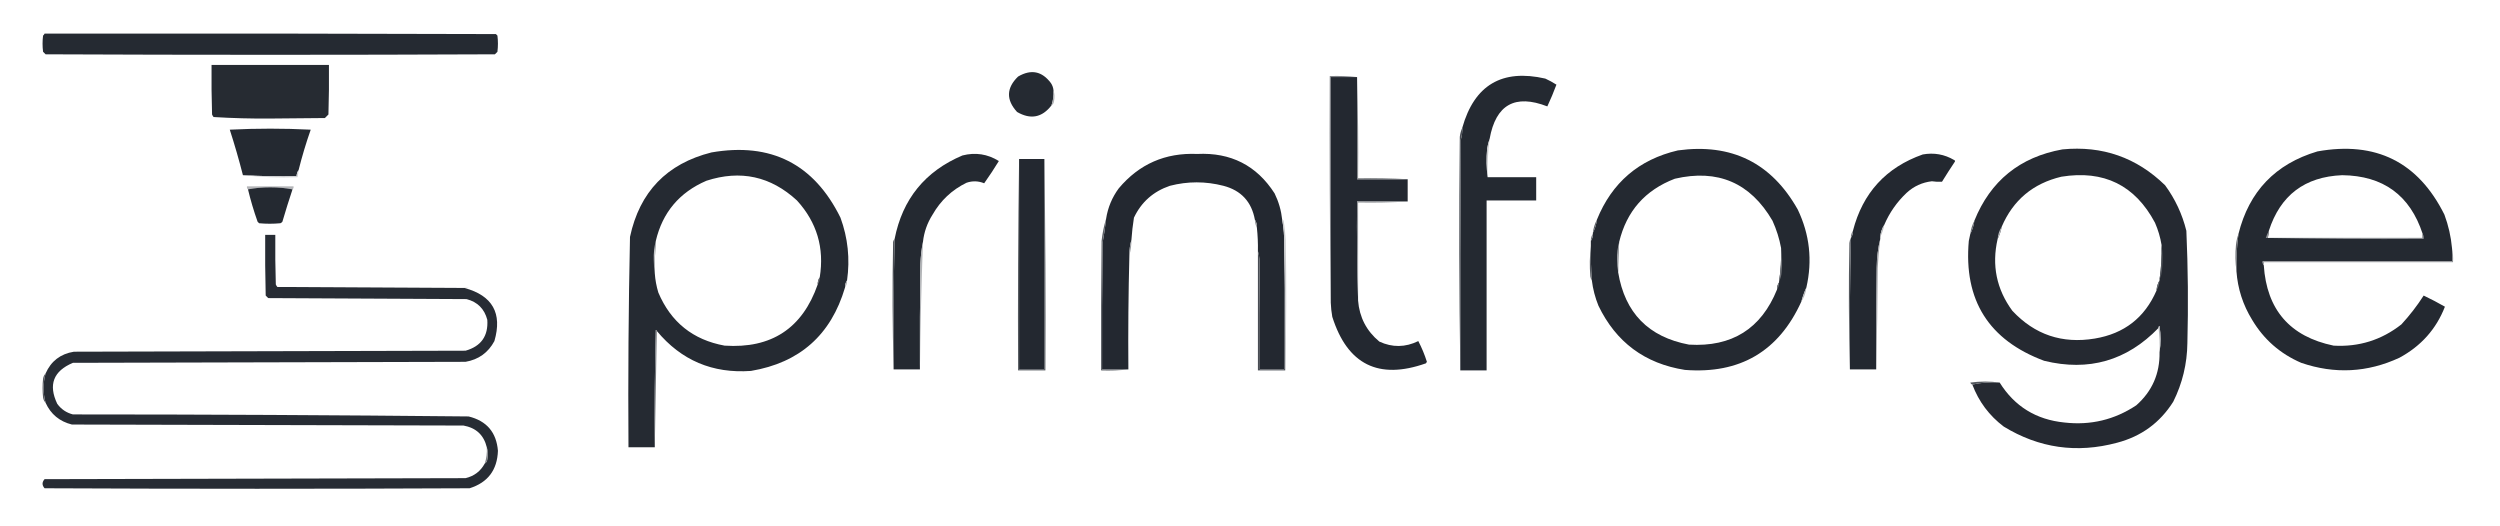 <?xml version="1.0" encoding="UTF-8" standalone="no"?>
<!DOCTYPE svg PUBLIC "-//W3C//DTD SVG 1.1//EN" "http://www.w3.org/Graphics/SVG/1.1/DTD/svg11.dtd">
<svg width="100%" height="100%" viewBox="0 0 2470 520" version="1.1" xmlns="http://www.w3.org/2000/svg" xmlns:xlink="http://www.w3.org/1999/xlink" xml:space="preserve" xmlns:serif="http://www.serif.com/" style="fill-rule:evenodd;clip-rule:evenodd;stroke-linejoin:round;stroke-miterlimit:2;">
    <g id="Artboard1" transform="matrix(0.758,0,0,0.313,140.206,50.219)">
        <rect x="-184.866" y="-160.37" width="3256.78" height="1660.59" style="fill:none;"/>
        <g transform="matrix(1.319,0,0,3.193,-545.639,-1435.44)">
            <path d="M317.5,432.5C466.167,432.333 614.834,432.5 763.5,433C764,433.5 764.5,434 765,434.5C765.667,439.833 765.667,445.167 765,450.5C764.167,451.333 763.333,452.167 762.5,453C614.5,453.667 466.5,453.667 318.5,453C317.667,452.167 316.833,451.333 316,450.5C315.333,445.167 315.333,439.833 316,434.5C316.717,433.956 317.217,433.289 317.5,432.5Z" style="fill:rgb(37,42,50);"/>
        </g>
        <g transform="matrix(1.319,0,0,3.193,-545.639,-1435.44)">
            <path d="M482.5,463.5L598.5,463.5C598.667,479.837 598.5,496.17 598,512.5C596.833,513.667 595.667,514.833 594.5,516C576.5,516.167 558.5,516.333 540.5,516.5C521.746,516.655 503.079,516.155 484.5,515C483.874,514.25 483.374,513.416 483,512.5C482.5,496.17 482.333,479.837 482.5,463.5Z" style="fill:rgb(38,43,50);"/>
        </g>
        <g transform="matrix(1.319,0,0,3.193,-545.639,-1435.44)">
            <path d="M1314.5,488.5C1314.82,493.659 1314.15,498.659 1312.5,503.5C1303.19,515.581 1291.86,517.747 1278.5,510C1267.54,497.969 1267.87,486.302 1279.5,475C1292.33,467.459 1303.16,469.626 1312,481.5C1313.41,483.65 1314.24,485.984 1314.5,488.5Z" style="fill:rgb(37,42,50);"/>
        </g>
        <g transform="matrix(1.319,0,0,3.193,-545.639,-1435.44)">
            <path d="M1745.5,536.5C1744.37,539.628 1743.53,542.962 1743,546.5C1742.18,556.009 1742.34,565.343 1743.5,574.5L1791.5,574.5L1791.5,597.5L1742.5,597.5L1742.5,765.5L1716.5,765.5C1716.33,689.499 1716.5,613.499 1717,537.5C1718.16,533.582 1718.66,529.582 1718.5,525.5C1730.39,483.386 1757.72,467.219 1800.5,477C1804.33,478.746 1807.99,480.746 1811.5,483C1808.79,490.306 1805.79,497.472 1802.5,504.5C1770.58,492.073 1751.58,502.74 1745.5,536.5Z" style="fill:rgb(36,41,49);"/>
        </g>
        <g transform="matrix(1.319,0,0,3.193,-545.639,-1435.44)">
            <path d="M1614.5,475.5L1588.5,475.5L1588.5,698.5C1587.5,624.002 1587.17,549.335 1587.5,474.5C1596.68,474.173 1605.68,474.507 1614.5,475.5Z" style="fill:rgb(128,131,136);"/>
        </g>
        <g transform="matrix(1.319,0,0,3.193,-545.639,-1435.44)">
            <path d="M1614.5,475.5L1614.5,576.5L1664.5,576.5L1664.5,598.5L1614.5,598.5C1614.17,631.338 1614.5,664.004 1615.5,696.5C1616.82,712.984 1623.82,726.484 1636.5,737C1649.35,742.955 1662.18,742.788 1675,736.5C1678.39,742.992 1681.23,749.826 1683.5,757C1683.17,757.5 1682.83,758 1682.5,758.5C1635.78,775.057 1604.95,759.724 1590,712.5C1589.17,707.863 1588.67,703.196 1588.5,698.5L1588.5,475.5L1614.5,475.5Z" style="fill:rgb(35,40,48);"/>
        </g>
        <g transform="matrix(1.319,0,0,3.193,-545.639,-1435.44)">
            <path d="M1314.5,488.5C1315.64,491.976 1315.81,495.642 1315,499.5C1314.8,501.32 1313.97,502.653 1312.5,503.5C1314.15,498.659 1314.82,493.659 1314.5,488.5Z" style="fill:rgb(174,176,179);"/>
        </g>
        <g transform="matrix(1.319,0,0,3.193,-545.639,-1435.44)">
            <path d="M568.5,567.5C567.262,569.214 566.595,571.214 566.5,573.5C548.757,573.819 531.09,573.486 513.5,572.5C509.637,557.385 505.304,542.385 500.5,527.5C527.167,526.167 553.833,526.167 580.5,527.5C575.878,540.659 571.878,553.992 568.5,567.5Z" style="fill:rgb(36,41,49);"/>
        </g>
        <g transform="matrix(1.319,0,0,3.193,-545.639,-1435.44)">
            <path d="M2058.5,683.5C2056.46,687.94 2054.8,692.607 2053.5,697.5C2031.16,746.689 1992.82,769.189 1938.5,765C1898.87,758.773 1870.37,737.607 1853,701.5C1849.73,693.433 1847.57,685.1 1846.5,676.5C1845.67,665.187 1845.34,653.854 1845.5,642.5L1845.5,637.5C1846.92,635.485 1847.59,633.152 1847.5,630.5L1847.5,629.5C1849.61,625.498 1850.94,621.165 1851.5,616.5C1866.32,579.843 1892.99,557.01 1931.5,548C1984.49,540.747 2023.99,560.247 2050,606.5C2061.77,631.182 2064.6,656.848 2058.5,683.5ZM2033.5,644.5C2031.82,635.276 2028.98,626.276 2025,617.5C2003.13,579.987 1970.96,566.154 1928.5,576C1899.15,587.243 1880.82,608.076 1873.5,638.5C1872.74,648.482 1872.41,658.482 1872.5,668.5C1879.14,708.64 1902.47,732.473 1942.5,740C1984.82,742.534 2013.82,724.367 2029.5,685.5C2029.41,682.848 2030.08,680.515 2031.5,678.5L2031.5,677.5C2033.16,666.574 2033.83,655.574 2033.5,644.5Z" style="fill:rgb(36,41,49);"/>
        </g>
        <g transform="matrix(1.319,0,0,3.193,-545.639,-1435.44)">
            <path d="M2222.5,779.5C2231.1,777.529 2240.1,776.862 2249.5,777.5C2264.22,801.041 2285.55,814.207 2313.5,817C2339.35,819.954 2363.01,814.287 2384.5,800C2400.19,786.125 2407.86,768.625 2407.5,747.5C2408.82,738.991 2408.82,730.325 2407.5,721.5C2406.7,721.957 2406.37,722.624 2406.5,723.5C2375.18,755.917 2337.52,766.75 2293.5,756C2238.68,735.551 2213.84,696.051 2219,637.5C2219.44,635.134 2219.94,632.801 2220.5,630.5C2222.61,626.498 2223.94,622.165 2224.5,617.5C2240.43,578.086 2269.43,554.586 2311.5,547C2350.98,543.158 2384.81,554.991 2413,582.5C2422.95,596.078 2429.95,611.078 2434,627.5C2435.64,664.453 2435.97,701.453 2435,738.5C2434.75,758.947 2430.08,778.281 2421,796.5C2407.9,817.243 2389.4,830.743 2365.5,837C2325.75,847.687 2288.42,842.353 2253.5,821C2239.15,810.131 2228.82,796.298 2222.5,779.5ZM2409.5,641.5C2408.26,633.931 2406.09,626.598 2403,619.5C2383.28,582.392 2352.45,567.226 2310.5,574C2282.44,580.671 2262.77,597.171 2251.5,623.5C2250.74,627.767 2249.41,631.767 2247.5,635.5C2241.53,661.49 2246.36,685.157 2262,706.5C2284.08,730.193 2311.24,739.36 2343.5,734C2372.54,729.167 2392.88,713.333 2404.5,686.5C2404.72,682.838 2405.72,679.505 2407.5,676.5L2407.5,675.5C2409.13,664.236 2409.8,652.903 2409.5,641.5Z" style="fill:rgb(37,41,49);"/>
        </g>
        <g transform="matrix(1.319,0,0,3.193,-545.639,-1435.44)">
            <path d="M2696.5,644.5L2696.5,657.5L2509.5,657.5C2509.23,659.099 2509.57,660.432 2510.5,661.5C2513.37,705.535 2536.37,732.035 2579.5,741C2604.53,742.435 2626.86,735.435 2646.5,720C2654.69,711.093 2662.03,701.593 2668.5,691.5C2675.66,694.912 2682.66,698.578 2689.5,702.5C2680.95,724.57 2665.95,741.403 2644.5,753C2612.88,767.64 2580.54,769.307 2547.5,758C2526.71,749.035 2510.54,734.868 2499,715.5C2489.92,700.759 2484.75,684.759 2483.5,667.5C2483.2,655.097 2483.86,642.764 2485.5,630.5C2495.97,588.53 2521.97,561.364 2563.5,549C2621.23,538.617 2663.07,559.45 2689,611.5C2692.97,622.191 2695.47,633.191 2696.5,644.5ZM2667.5,630.5C2655.02,592.31 2628.52,572.977 2588,572.5C2551,574.008 2526.83,592.342 2515.5,627.5C2515.33,629.861 2514.99,632.194 2514.5,634.5L2667.5,634.5L2667.5,630.5Z" style="fill:rgb(36,41,49);"/>
        </g>
        <g transform="matrix(1.319,0,0,3.193,-545.639,-1435.44)">
            <path d="M1110.5,676.5C1109.08,678.515 1108.41,680.848 1108.5,683.5C1094.69,730.402 1063.69,757.902 1015.5,766C977.608,768.712 946.608,755.546 922.5,726.5C922.44,725.957 922.107,725.624 921.5,725.5C920.5,764.161 920.167,802.828 920.5,841.5L894.5,841.5C894.027,772.142 894.527,702.809 896,633.5C905.541,588.959 932.374,561.126 976.5,550C1035.27,539.802 1077.77,561.302 1104,614.5C1111.34,634.591 1113.51,655.258 1110.5,676.5ZM1083.5,673.5C1088.2,644.456 1080.7,619.123 1061,597.5C1035.05,573.55 1005.21,567.05 971.5,578C944.791,589.531 928.124,609.365 921.5,637.5C920.723,648.148 920.39,658.815 920.5,669.5C920.958,675.957 922.125,682.291 924,688.5C936.39,717.779 958.223,735.279 989.5,741C1035.71,744.084 1066.38,723.917 1081.5,680.5C1081.41,677.848 1082.08,675.515 1083.5,673.5Z" style="fill:rgb(37,42,50);"/>
        </g>
        <g transform="matrix(1.319,0,0,3.193,-545.639,-1435.44)">
            <path d="M1718.5,525.5C1718.66,529.582 1718.16,533.582 1717,537.5C1716.5,613.499 1716.33,689.499 1716.5,765.5C1715.33,688.668 1715.17,611.668 1716,534.5C1716.41,531.258 1717.24,528.258 1718.5,525.5Z" style="fill:rgb(74,78,85);"/>
        </g>
        <g transform="matrix(1.319,0,0,3.193,-545.639,-1435.44)">
            <path d="M1185.5,638.5C1184.06,645.617 1183.22,652.951 1183,660.5C1182.5,695.165 1182.33,729.832 1182.5,764.5L1156.5,764.5C1156.19,721.476 1156.52,678.476 1157.5,635.5C1165.27,596.109 1187.6,568.609 1224.5,553C1237.33,549.715 1249.33,551.548 1260.5,558.5C1255.9,566.034 1251.07,573.368 1246,580.5C1240.22,578.131 1234.39,577.964 1228.5,580C1214.13,587.035 1202.96,597.535 1195,611.5C1189.74,619.782 1186.57,628.782 1185.5,638.5Z" style="fill:rgb(36,41,49);"/>
        </g>
        <g transform="matrix(1.319,0,0,3.193,-545.639,-1435.44)">
            <path d="M1540.5,616.5C1541.97,624.76 1542.64,633.094 1542.5,641.5L1542.5,764.5L1518.5,764.5C1518.67,728.165 1518.5,691.832 1518,655.5C1517.82,652.635 1517.32,649.969 1516.5,647.5C1516.65,639.804 1516.31,632.138 1515.5,624.5C1515.71,621.505 1515.04,618.838 1513.5,616.5C1510.25,598.75 1499.92,587.583 1482.5,583C1464.8,578.437 1447.13,578.437 1429.5,583C1413.13,588.569 1401.3,599.069 1394,614.5C1392.84,621.794 1392,629.127 1391.5,636.5C1390.11,641.269 1389.44,646.269 1389.5,651.5C1388.52,689.136 1388.19,726.803 1388.5,764.5L1362.5,764.5C1362.33,722.832 1362.5,681.165 1363,639.5C1364.5,631.529 1365.66,623.529 1366.5,615.5C1368.23,604.483 1372.39,594.483 1379,585.5C1399.15,561.497 1424.98,550.163 1456.5,551.5C1489.74,549.867 1515.24,562.867 1533,590.5C1537.02,598.721 1539.52,607.388 1540.5,616.5Z" style="fill:rgb(35,40,48);"/>
        </g>
        <g transform="matrix(1.319,0,0,3.193,-545.639,-1435.44)">
            <path d="M2135.5,621.5C2133.19,625.085 2131.86,629.085 2131.5,633.5L2131.5,635.5C2129.25,644.556 2128.09,653.89 2128,663.5C2127.5,697.165 2127.33,730.832 2127.5,764.5L2101.5,764.5C2101.21,721.153 2101.54,677.82 2102.5,634.5C2103.92,632.485 2104.59,630.152 2104.5,627.5C2114.14,590.03 2137.14,564.863 2173.5,552C2184.56,550.016 2194.9,551.85 2204.5,557.5C2205.52,558.002 2205.69,558.668 2205,559.5C2200.71,565.915 2196.54,572.415 2192.5,579C2189.18,579.175 2185.85,579.008 2182.5,578.5C2172.92,579.625 2164.58,583.458 2157.5,590C2147.97,599.017 2140.64,609.517 2135.5,621.5Z" style="fill:rgb(35,40,48);"/>
        </g>
        <g transform="matrix(1.319,0,0,3.193,-545.639,-1435.44)">
            <path d="M1745.5,536.5C1743.85,549.098 1743.18,561.764 1743.5,574.5C1742.34,565.343 1742.18,556.009 1743,546.5C1743.53,542.962 1744.37,539.628 1745.5,536.5Z" style="fill:rgb(200,201,203);"/>
        </g>
        <g transform="matrix(1.319,0,0,3.193,-545.639,-1435.44)">
            <path d="M1280.5,556.5L1280.5,764.5L1305.5,764.5L1305.5,556.5C1306.5,625.998 1306.83,695.665 1306.5,765.5L1279.5,765.5C1279.17,695.665 1279.5,625.998 1280.5,556.5Z" style="fill:rgb(85,90,95);"/>
        </g>
        <g transform="matrix(1.319,0,0,3.193,-545.639,-1435.44)">
            <rect x="1280.5" y="556.5" width="25" height="208" style="fill:rgb(35,40,48);"/>
        </g>
        <g transform="matrix(1.319,0,0,3.193,-545.639,-1435.44)">
            <path d="M568.5,567.5C568.326,569.861 567.993,572.194 567.5,574.5C549.136,575.153 531.136,574.487 513.5,572.5C531.09,573.486 548.757,573.819 566.5,573.5C566.595,571.214 567.262,569.214 568.5,567.5Z" style="fill:rgb(208,209,211);"/>
        </g>
        <g transform="matrix(1.319,0,0,3.193,-545.639,-1435.44)">
            <path d="M1614.5,475.5C1615.5,508.662 1615.83,541.996 1615.5,575.5C1632.01,575.17 1648.34,575.504 1664.5,576.5L1614.5,576.5L1614.5,475.5Z" style="fill:rgb(128,131,135);"/>
        </g>
        <g transform="matrix(1.319,0,0,3.193,-545.639,-1435.44)">
            <path d="M562.5,586.5C555.532,585.169 548.198,584.503 540.5,584.5C532.802,584.503 525.468,585.169 518.5,586.5C517.596,585.791 517.263,584.791 517.5,583.5L563.5,583.5C563.737,584.791 563.404,585.791 562.5,586.5Z" style="fill:rgb(180,181,184);"/>
        </g>
        <g transform="matrix(1.319,0,0,3.193,-545.639,-1435.44)">
            <path d="M562.5,586.5C559.003,596.998 555.67,607.665 552.5,618.5C551.975,619.192 551.308,619.692 550.5,620C543.5,620.667 536.5,620.667 529.5,620C529,619.5 528.5,619 528,618.5C524.266,607.989 521.099,597.323 518.5,586.5C525.468,585.169 532.802,584.503 540.5,584.5C548.198,584.503 555.532,585.169 562.5,586.5Z" style="fill:rgb(36,41,49);"/>
        </g>
        <g transform="matrix(1.319,0,0,3.193,-545.639,-1435.44)">
            <path d="M1664.5,598.5C1648.34,599.496 1632.01,599.83 1615.5,599.5L1615.5,696.5C1614.5,664.004 1614.17,631.338 1614.5,598.5L1664.5,598.5Z" style="fill:rgb(141,144,148);"/>
        </g>
        <g transform="matrix(1.319,0,0,3.193,-545.639,-1435.44)">
            <path d="M1851.5,616.5C1850.94,621.165 1849.61,625.498 1847.5,629.5C1848.06,624.835 1849.39,620.502 1851.5,616.5Z" style="fill:rgb(89,93,99);"/>
        </g>
        <g transform="matrix(1.319,0,0,3.193,-545.639,-1435.44)">
            <path d="M2224.5,617.5C2223.94,622.165 2222.61,626.498 2220.5,630.5C2221.06,625.835 2222.39,621.502 2224.5,617.5Z" style="fill:rgb(103,106,112);"/>
        </g>
        <g transform="matrix(1.319,0,0,3.193,-545.639,-1435.44)">
            <path d="M1513.5,616.5C1515.04,618.838 1515.71,621.505 1515.5,624.5C1514.23,622.095 1513.57,619.428 1513.5,616.5Z" style="fill:rgb(140,143,147);"/>
        </g>
        <g transform="matrix(1.319,0,0,3.193,-545.639,-1435.44)">
            <path d="M2135.5,621.5C2134.74,625.767 2133.41,629.767 2131.5,633.5C2131.86,629.085 2133.19,625.085 2135.5,621.5Z" style="fill:rgb(183,185,188);"/>
        </g>
        <g transform="matrix(1.319,0,0,3.193,-545.639,-1435.44)">
            <path d="M2251.5,623.5C2250.74,627.767 2249.41,631.767 2247.5,635.5C2247.86,631.085 2249.19,627.085 2251.5,623.5Z" style="fill:rgb(191,192,195);"/>
        </g>
        <g transform="matrix(1.319,0,0,3.193,-545.639,-1435.44)">
            <path d="M752.5,857.5C753.966,856.653 754.8,855.32 755,853.5C755.812,849.311 755.645,845.311 754.5,841.5C751.554,829.39 743.887,822.223 731.5,820C602.5,819.667 473.5,819.333 344.5,819C332.32,815.979 323.653,808.812 318.5,797.5C315.871,787.801 315.871,778.134 318.5,768.5C323.884,756.296 333.217,749.13 346.5,747C475.5,746.667 604.5,746.333 733.5,746C748.88,741.62 756.047,731.454 755,715.5C752.158,704.658 745.325,697.825 734.5,695C669.167,694.667 603.833,694.333 538.5,694C537.667,693.167 536.833,692.333 536,691.5C535.5,671.503 535.333,651.503 535.5,631.5L545.5,631.5C545.333,647.837 545.5,664.17 546,680.5C546.374,681.416 546.874,682.25 547.5,683C609.167,683.333 670.833,683.667 732.5,684C760.176,691.521 770.009,709.021 762,736.5C755.89,747.93 746.39,754.763 733.5,757C604.167,757.333 474.833,757.667 345.5,758C326.192,766.113 321.025,779.613 330,798.5C333.903,803.868 339.07,807.368 345.5,809C475.863,809.01 606.196,809.677 736.5,811C754.348,815.366 764.015,826.7 765.5,845C764.804,864.012 755.47,876.345 737.5,882C597.5,882.667 457.5,882.667 317.5,882C314.833,879 314.833,876 317.5,873C456.167,872.667 594.833,872.333 733.5,872C742.007,869.991 748.34,865.157 752.5,857.5Z" style="fill:rgb(39,44,52);"/>
        </g>
        <g transform="matrix(1.319,0,0,3.193,-545.639,-1435.44)">
            <path d="M2104.5,627.5C2104.59,630.152 2103.92,632.485 2102.5,634.5C2102.41,631.848 2103.08,629.515 2104.5,627.5Z" style="fill:rgb(113,116,121);"/>
        </g>
        <g transform="matrix(1.319,0,0,3.193,-545.639,-1435.44)">
            <path d="M2515.5,627.5C2515.33,629.861 2514.99,632.194 2514.5,634.5L2667.5,634.5L2667.5,630.5C2668.45,631.919 2668.78,633.585 2668.5,635.5C2616.5,635.833 2564.5,635.5 2512.5,634.5C2513.33,631.984 2514.33,629.65 2515.5,627.5Z" style="fill:rgb(142,144,149);"/>
        </g>
        <g transform="matrix(1.319,0,0,3.193,-545.639,-1435.44)">
            <path d="M1847.5,630.5C1847.59,633.152 1846.92,635.485 1845.5,637.5C1845.41,634.848 1846.08,632.515 1847.5,630.5Z" style="fill:rgb(113,116,122);"/>
        </g>
        <g transform="matrix(1.319,0,0,3.193,-545.639,-1435.44)">
            <path d="M1157.5,635.5C1156.52,678.476 1156.19,721.476 1156.5,764.5C1155.34,722.669 1155.17,680.669 1156,638.5C1156.23,637.263 1156.73,636.263 1157.5,635.5Z" style="fill:rgb(74,78,85);"/>
        </g>
        <g transform="matrix(1.319,0,0,3.193,-545.639,-1435.44)">
            <path d="M2102.5,634.5C2101.54,677.82 2101.21,721.153 2101.5,764.5C2100.34,723.002 2100.17,681.335 2101,639.5C2101.2,637.618 2101.7,635.952 2102.5,634.5Z" style="fill:rgb(84,88,94);"/>
        </g>
        <g transform="matrix(1.319,0,0,3.193,-545.639,-1435.44)">
            <path d="M1391.5,636.5C1391.56,641.731 1390.89,646.731 1389.5,651.5C1389.44,646.269 1390.11,641.269 1391.5,636.5Z" style="fill:rgb(150,153,157);"/>
        </g>
        <g transform="matrix(1.319,0,0,3.193,-545.639,-1435.44)">
            <path d="M2409.5,641.5C2410.66,649.323 2410.82,657.323 2410,665.5C2409.85,669.133 2409.02,672.466 2407.5,675.5C2409.13,664.236 2409.8,652.903 2409.5,641.5Z" style="fill:rgb(84,88,94);"/>
        </g>
        <g transform="matrix(1.319,0,0,3.193,-545.639,-1435.44)">
            <path d="M2485.5,630.5C2483.86,642.764 2483.2,655.097 2483.5,667.5C2482.34,659.01 2482.18,650.343 2483,641.5C2483.42,637.608 2484.25,633.942 2485.5,630.5Z" style="fill:rgb(101,104,110);"/>
        </g>
        <g transform="matrix(1.319,0,0,3.193,-545.639,-1435.44)">
            <path d="M1542.5,641.5C1543.5,682.663 1543.83,723.997 1543.5,765.5L1516.5,765.5L1516.5,647.5C1517.32,649.969 1517.82,652.635 1518,655.5C1518.5,691.832 1518.67,728.165 1518.5,764.5L1542.5,764.5L1542.5,641.5Z" style="fill:rgb(73,77,84);"/>
        </g>
        <g transform="matrix(1.319,0,0,3.193,-545.639,-1435.44)">
            <path d="M2033.5,644.5C2034.66,652.323 2034.82,660.323 2034,668.5C2033.8,671.797 2032.96,674.797 2031.5,677.5C2033.16,666.574 2033.83,655.574 2033.5,644.5Z" style="fill:rgb(112,115,120);"/>
        </g>
        <g transform="matrix(1.319,0,0,3.193,-545.639,-1435.44)">
            <path d="M1540.5,616.5C1541.12,616.611 1541.62,616.944 1542,617.5C1542.94,623.803 1543.61,630.137 1544,636.5C1544.83,679.669 1544.66,722.669 1543.5,765.5C1543.83,723.997 1543.5,682.663 1542.5,641.5C1542.64,633.094 1541.97,624.76 1540.5,616.5Z" style="fill:rgb(203,204,206);"/>
        </g>
        <g transform="matrix(1.319,0,0,3.193,-545.639,-1435.44)">
            <path d="M2696.5,644.5C2697.49,648.97 2697.82,653.637 2697.5,658.5L2510.5,658.5L2510.5,661.5C2509.57,660.432 2509.23,659.099 2509.5,657.5L2696.5,657.5L2696.5,644.5Z" style="fill:rgb(142,144,148);"/>
        </g>
        <g transform="matrix(1.319,0,0,3.193,-545.639,-1435.44)">
            <path d="M1873.5,638.5C1872.74,648.482 1872.41,658.482 1872.5,668.5C1871.83,664.514 1871.5,660.347 1871.5,656C1871.3,649.917 1871.97,644.084 1873.5,638.5Z" style="fill:rgb(179,181,184);"/>
        </g>
        <g transform="matrix(1.319,0,0,3.193,-545.639,-1435.44)">
            <path d="M921.5,637.5C920.723,648.148 920.39,658.815 920.5,669.5C919.834,665.18 919.501,660.68 919.5,656C919.289,649.586 919.955,643.419 921.5,637.5Z" style="fill:rgb(197,199,201);"/>
        </g>
        <g transform="matrix(1.319,0,0,3.193,-545.639,-1435.44)">
            <path d="M1185.5,638.5C1183.99,680.635 1182.99,722.635 1182.5,764.5C1182.33,729.832 1182.5,695.165 1183,660.5C1183.22,652.951 1184.06,645.617 1185.5,638.5Z" style="fill:rgb(178,180,183);"/>
        </g>
        <g transform="matrix(1.319,0,0,3.193,-545.639,-1435.44)">
            <path d="M1845.5,642.5C1845.34,653.854 1845.67,665.187 1846.5,676.5C1845.71,675.391 1845.21,674.058 1845,672.5C1844.18,662.325 1844.34,652.325 1845.5,642.5Z" style="fill:rgb(84,88,94);"/>
        </g>
        <g transform="matrix(1.319,0,0,3.193,-545.639,-1435.44)">
            <path d="M1083.5,673.5C1083.59,676.152 1082.92,678.485 1081.5,680.5C1081.41,677.848 1082.08,675.515 1083.5,673.5Z" style="fill:rgb(109,112,117);"/>
        </g>
        <g transform="matrix(1.319,0,0,3.193,-545.639,-1435.44)">
            <path d="M2407.5,676.5C2407.28,680.162 2406.28,683.495 2404.5,686.5C2404.72,682.838 2405.72,679.505 2407.5,676.5Z" style="fill:rgb(106,110,115);"/>
        </g>
        <g transform="matrix(1.319,0,0,3.193,-545.639,-1435.44)">
            <path d="M2031.5,678.5C2031.59,681.152 2030.92,683.485 2029.5,685.5C2029.41,682.848 2030.08,680.515 2031.5,678.5Z" style="fill:rgb(112,115,120);"/>
        </g>
        <g transform="matrix(1.319,0,0,3.193,-545.639,-1435.44)">
            <path d="M1110.5,676.5C1110.59,679.152 1109.92,681.485 1108.5,683.5C1108.41,680.848 1109.08,678.515 1110.5,676.5Z" style="fill:rgb(171,173,176);"/>
        </g>
        <g transform="matrix(1.319,0,0,3.193,-545.639,-1435.44)">
            <path d="M1366.5,615.5C1365.66,623.529 1364.5,631.529 1363,639.5C1362.5,681.165 1362.33,722.832 1362.5,764.5L1388.5,764.5C1379.68,765.493 1370.68,765.827 1361.5,765.5C1361.33,722.832 1361.5,680.165 1362,637.5C1362.82,629.893 1364.32,622.56 1366.5,615.5Z" style="fill:rgb(91,95,101);"/>
        </g>
        <g transform="matrix(1.319,0,0,3.193,-545.639,-1435.44)">
            <path d="M2058.5,683.5C2057.99,688.703 2056.32,693.37 2053.5,697.5C2054.8,692.607 2056.46,687.94 2058.5,683.5Z" style="fill:rgb(179,180,183);"/>
        </g>
        <g transform="matrix(1.319,0,0,3.193,-545.639,-1435.44)">
            <path d="M2131.5,635.5C2130.29,645.123 2129.46,654.79 2129,664.5C2128.83,698.003 2128.33,731.336 2127.5,764.5C2127.33,730.832 2127.5,697.165 2128,663.5C2128.09,653.89 2129.25,644.556 2131.5,635.5Z" style="fill:rgb(155,157,161);"/>
        </g>
        <g transform="matrix(1.319,0,0,3.193,-545.639,-1435.44)">
            <path d="M2407.5,747.5C2407.83,739.316 2407.49,731.316 2406.5,723.5C2406.37,722.624 2406.7,721.957 2407.5,721.5C2408.82,730.325 2408.82,738.991 2407.5,747.5Z" style="fill:rgb(175,177,180);"/>
        </g>
        <g transform="matrix(1.319,0,0,3.193,-545.639,-1435.44)">
            <path d="M922.5,726.5C921.833,764.833 921.167,803.167 920.5,841.5C920.167,802.828 920.5,764.161 921.5,725.5C922.107,725.624 922.44,725.957 922.5,726.5Z" style="fill:rgb(117,120,125);"/>
        </g>
        <g transform="matrix(1.319,0,0,3.193,-545.639,-1435.44)">
            <path d="M2249.5,777.5C2240.1,776.862 2231.1,777.529 2222.5,779.5C2221.52,779.189 2220.86,778.522 2220.5,777.5C2230.33,776.177 2239.99,776.177 2249.5,777.5Z" style="fill:rgb(83,87,93);"/>
        </g>
        <g transform="matrix(1.319,0,0,3.193,-545.639,-1435.44)">
            <path d="M318.5,768.5C315.871,778.134 315.871,787.801 318.5,797.5C317.207,796.158 316.374,794.491 316,792.5C315.333,786.167 315.333,779.833 316,773.5C316.374,771.509 317.207,769.842 318.5,768.5Z" style="fill:rgb(84,87,94);"/>
        </g>
        <g transform="matrix(1.319,0,0,3.193,-545.639,-1435.44)">
            <path d="M754.5,841.5C755.645,845.311 755.812,849.311 755,853.5C754.8,855.32 753.966,856.653 752.5,857.5C754.184,852.324 754.85,846.991 754.5,841.5Z" style="fill:rgb(123,126,131);"/>
        </g>
    </g>
</svg>
